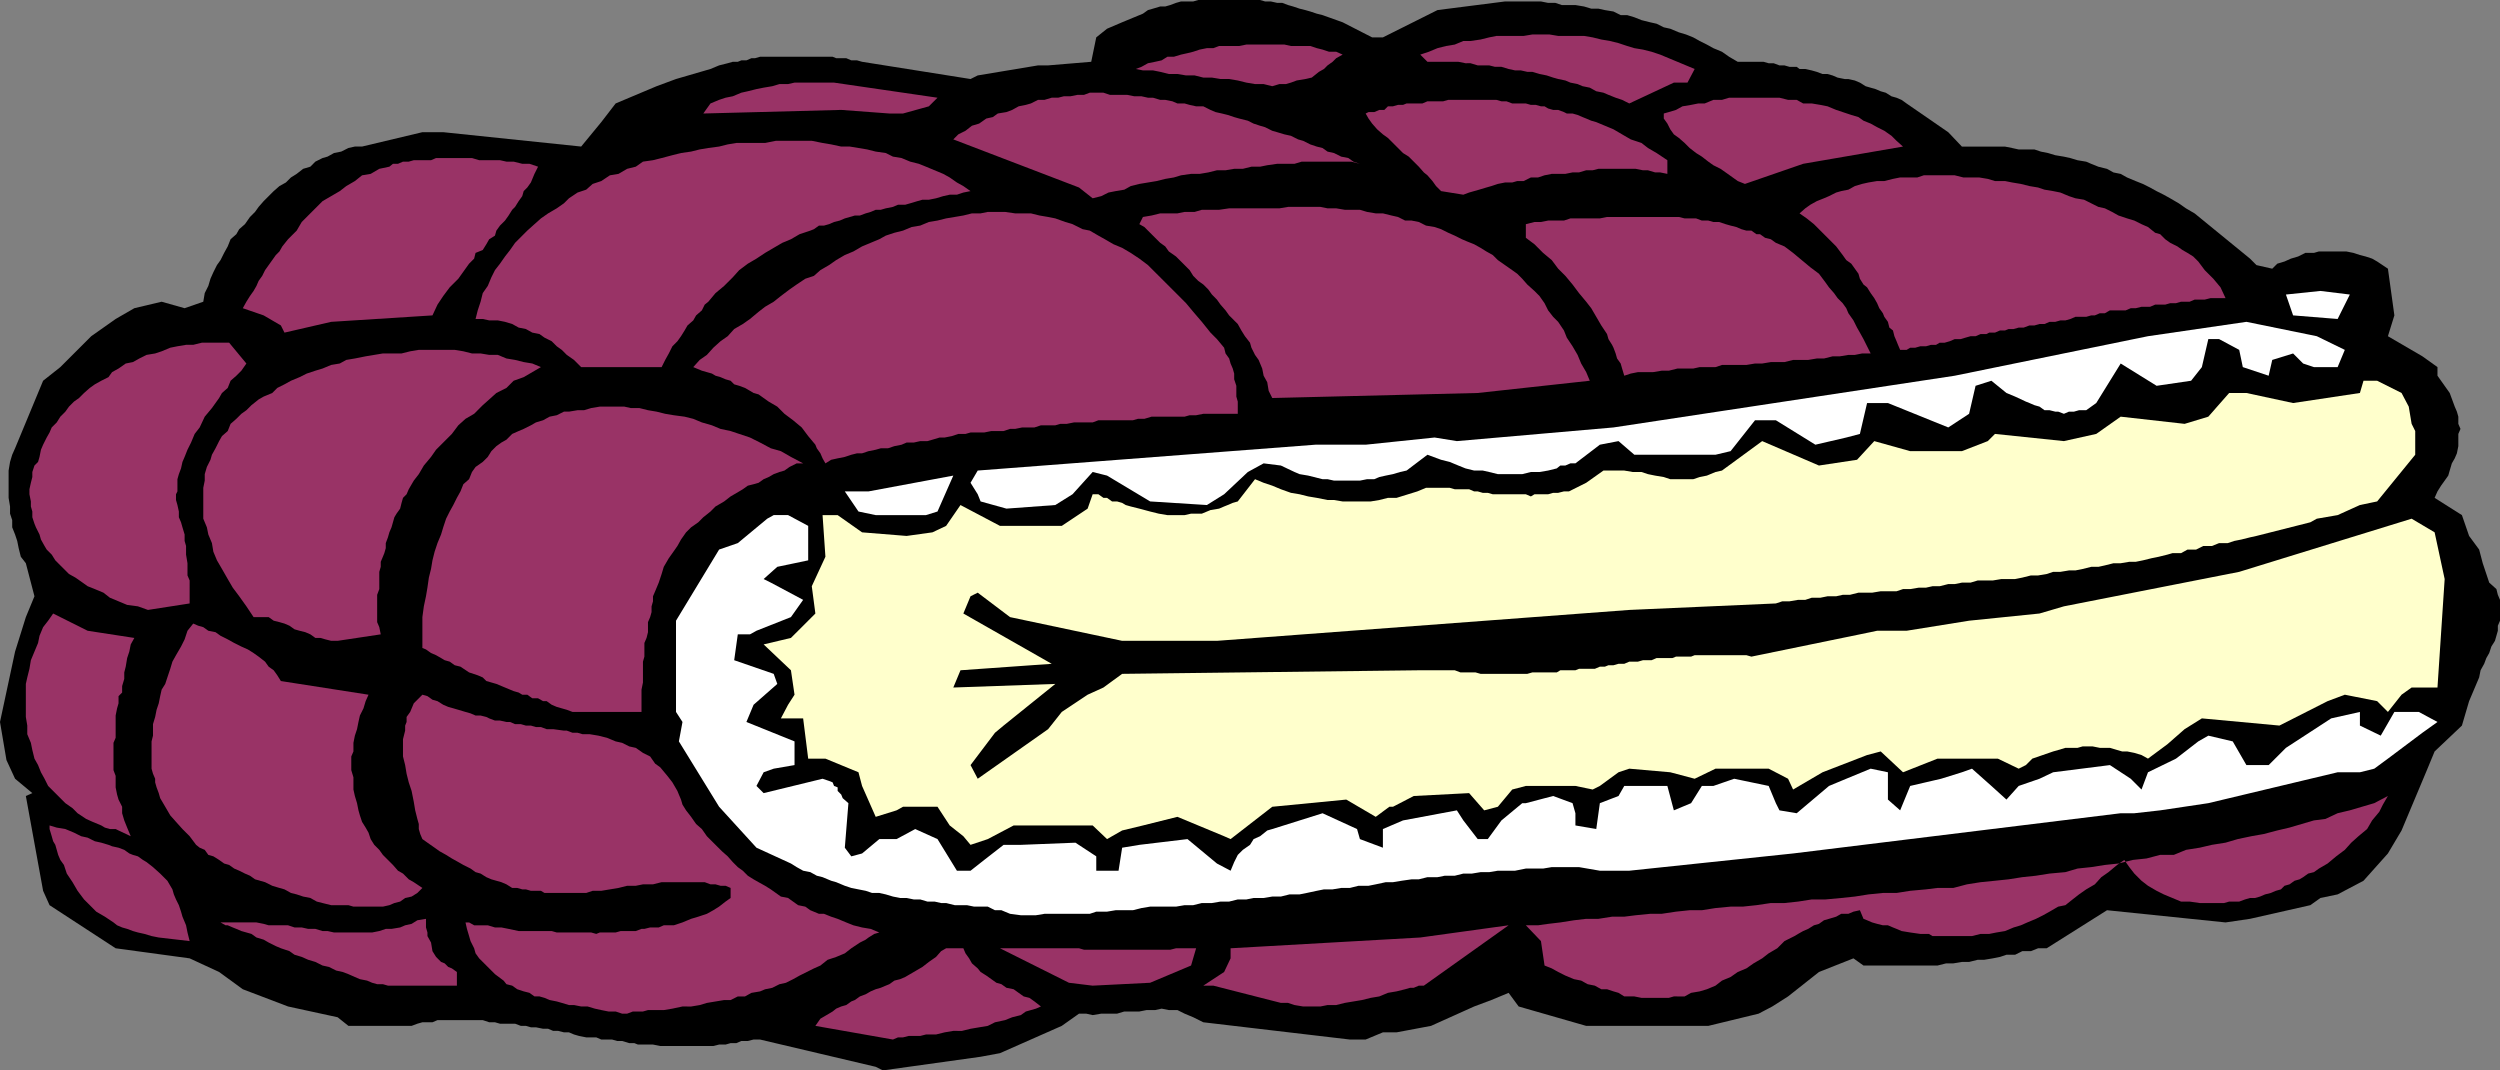 <svg xmlns="http://www.w3.org/2000/svg" width="348" height="149"><rect width="100%" height="100%" fill="#808080" stroke="none"/><path d="m121.898 148.5-16.101-3.797h-.899l-.8.2h-.899l-.699.3h-.8l-.7.2h-.902l-.801.199h-7.399l-1-.2h-2.101l-.5-.199h-.7l-1-.3h-.699l-.699-.2h-1.5l-.699-.3h-1.402l-1-.2-.7-.203-.699-.297H78.5l-.8-.203H77l-.703-.297h-.7l-1-.203h-.699l-.699-.2H72.5l-.8-.3h-2.102l-.7-.2h-.8l-.899-.3h-6.3l-.7.3h-1.402l-.7.2-.8.3H48.5l-1.5-1.198-6.902-1.5-6.301-2.399-3.297-2.402-4.102-1.899-10.3-1.402-9.2-6L6 124l-2.402-13.2.902-.398-2.402-2-1.2-2.601L0 100.5l2.098-9.797 1.5-4.8L4.797 83l-1.2-4.598-.699-.902-.3-1.2-.2-1-.3-.898-.399-1v-1l-.3-.902v-1l-.2-1.2v-3.8l.2-1.2.3-1 .399-.898L6 53l2.398-1.898L12.7 46.8l3.399-2.399 2.601-1.5L22.5 42l3.2.902L28.296 42l.203-1.2.5-1 .297-1 .402-.898.5-1 .5-.699.5-1 .5-.902.399-1 .8-.7.399-.699.8-.699.7-1 .703-.703.5-.7.7-.8 1.398-1.398.8-.7.899-.5.703-.699.797-.5.902-.703 1-.297.7-.703 1-.5.699-.2.902-.5 1-.198 1-.5.898-.2h1l8.399-2h2.902l19.2 2 2.8-3.402 2-2.598L91.4 12l2.699-1 4.8-1.398 1.2-.5 1.199-.301.703-.2h.7l.5-.199h.698l.7-.3h.5l.699-.2h10.101l.5.2h1.399l.703.3h.797l.703.2L135.098 11l1-.5 8.402-1.398h1.398l6-.5.7-3.399 1.5-1.203 2.101-.898 2.899-1.2.699-.5.703-.199 1-.3h.7l.698-.2.801-.3.7-.2h1.699l.699-.203h8.601l.7.203h.8l.899.2h.703l.797.3.703.2.898.3.801.2.7.199.898.3.8.2 2.801 1L191 5.203h1.5l7.598-3.8 9.402-1.2h5l1 .2h1l.898.3h1.899l1.203.2 1 .3h1l.898.2 1.2.199 1 .5h.902l1 .3 1 .399 1.2.3.898.2 1 .5.902.199 1.2.5 1 .3 1 .403.898.5 1 .5.902.5 1.2.5 1 .7 1.198.699h3.602l.7.199h.698l.801.3h.7l.699.2h1l.402.3h.797l.902.2.7.199.8.3h.7l.699.2.699.3 1 .2h.5l.902.203.7.297.8.5.7.203.699.2.699.3.703.2.797.5.703.199.7.3.698.5 5.801 4 1.899 2h6l1 .2.902.199h2.2l.898.3 1 .2 1 .3 1.199.2.902.199 1 .3 1.2.2.699.3 1 .403 1.199.297.902.5 1 .203.899.5 1.199.5 1 .399 1 .5.902.5 1 .5.899.5 1.199.699 1 .699 1.203.703L313.2 36l.898.902 2.199.5.703-.699 1-.3.898-.403 1-.297 1-.5h1.2l.699-.203h3.8l1 .203.903.297.797.203.902.297.7.402 1.5 1 .898 6.5-.899 2.899 4.801 2.8 2.098 1.5v1.2L341 54.703l.7 1.899.3.699.2.699v1l.3.703-.3.7v1.699l-.2 1-.3.699-.403.699-.297 1-.203.703-1 1.399-.5.8-.399.899 3.801 2.402 1 2.899 1.399 1.898.5 1.902.902 2.7 1 .898.2.8.3.7v2.902l-.3.7v.699l-.2.699-.203.703-.5.797-.297.902-.402.7-.301.8-.5.899-.2 1-1.398 3.3-1 3.399-3.8 3.602-1.2 2.898-3.402 8.102-1.899 3.199-3.398 3.8-3.602 1.899-2.398.5-1.402 1-8.399 1.902-3.402.5-16.5-1.699-8.399 5.297H283.7l-1 .402h-1.2l-1 .5h-1.203l-.899.301-1 .2-1.199.199h-.902l-1.2.3h-1l-1.199.2h-1l-1.199.3h-10.3l-1.399-1-4.8 1.899-4.302 3.402-2.199 1.399-1.902 1-7 1.699h-17l-9.399-2.7-1.398-1.898-2.402 1-2.399.899-6 2.699-4.8.902H192.5l-2.402 1h-2.2l-20.398-2.402-1.402-.7-1.2-.5-1-.5H162.7l-1-.199-.902.2h-1.2l-1 .199H156.5l-1 .3h-2.203l-1.2.2-.898-.2h-1l-2.402 1.7-8.598 3.8-2.699.5L122.898 149l-1-.5"/><path fill="#936" d="m124.297 144.703-10.797-1.902.7-1 1.198-.7.5-.3.5-.399.7-.3.699-.2.703-.5.5-.199.7-.5.8-.3.7-.403.698-.297.7-.203.699-.297.5-.203.703-.5.797-.2.703-.3 2.398-1.398.899-.7 1-.699.703-.8.7-.403h2.398l.3.703.5.7.399.699.8.699.403.5.797.5.703.5.7.5.698.199.7.5 1 .203.699.5.703.5.797.2.703.5.898.699-.699.3-.699.2-.703.199-.7.5-1.199.3-1 .399-1.398.3-1 .5-1.203.2-1.2.203-1.199.297H132.7l-1.199.203-1.203.297h-1.399l-.8.203H126.5l-.8.2h-.7l-.703.3m-37.699-3.601-.899-.301h-1l-1-.2-.902-.199-1-.3h-.899l-1-.2H79.2l-1-.3-.699-.2-1-.199-.703-.3-.7-.2h-.699l-.699-.5-.8-.203-.899-.297-.703-.5L70.5 137l-.402-.5-1.2-.898-2.199-2.2-.5-.699L66 132l-.5-1-.203-.7-.297-1-.203-.898h.5l.703.399h1.898l1 .3h.899l1 .2 1.402.3h4.598l.703.2h4.797L83 130l.5-.2h2.2l.698-.198H88.5l.797-.301h.402l.801-.2h1.2l.698-.3h1.399l1.203-.399 1.2-.5 1-.3 1.198-.399.899-.5.8-.5.903-.703.7-.5v-1.398l-.7-.301h-.703l-.7-.2h-.699l-.8-.3h-6l-1.2.3H89.5l-1 .2h-1.203l-1.2.3L83.7 124h-1.2l-.902.3h-5.801l-.5-.3h-1.399l-.699-.2h-.5l-.699-.198h-.703l-.797-.5-.703-.301-1.399-.399-.699-.3-.8-.5-.7-.2-.699-.5-1-.5-.703-.402-.899-.5-.8-.5-.899-.5-.699-.5-1-.7-.703-.5-.297-.698-.203-.7v-.699l-.2-.703-.3-1.2-.2-1.198-.3-1.5-.399-1.2-.3-1.199-.2-1.203-.3-1.2v-2.398l.3-1.199V101l.2-.5v-.7l.5-.698.5-1.2 1.199-1.199.703.2.7.5.698.199.801.5.7.3 1.398.399 1 .3.703.2.7.3h.698l.801.2.399.199.8.3h.7l.902.2h.5l.7.3h.8l.7.2h.698l.7.203h.699l.8.297H77l1.5.203h.398l.801.297h.7l.699.203h1l1.199.2 1.203.3 1.2.5.898.2 1 .5.902.199 1 .699 1 .5.7 1 .698.5 1 1.199.7.902.699 1.2.203.5.297.699L95 112l.5.8.7.903.698 1 .801.7.7 1 1.398 1.398.703.699.797.703.703.797.7.703.698.5.7.7.8.5.7.398.902.5.797.5.703.5.7.5 1 .199 1.398 1 1 .203.699.5 1.203.5h.7l1 .399.898.3 1.199.5 1 .399 1.203.3 1.2.2 1.198.5-.699.199-.8.5-.399.3-.8.403-1.2.797-.902.703-1.2.5-1.199.399-1 .8-.902.399-2 1-.899.5-1 .5-.898.199-1 .5-1 .203-.703.297-1.2.203-.898.5h-1l-1 .5h-.902l-2.399.399-1 .3-1.199.2H95l-1.402.3-1.2.2H90.2l-.699.199h-1.402l-.801.3h-.7m91.699-1.499-9.399-2.399H167.5l2.898-1.902.899-1.899V132l26.402-1.5L210 128.8l-11.8 8.403h-.7l-.703.297h-.5l-.7.203-1.199.297-1.199.203-1.199.5-1.203.2-1.2.3-2.398.399-1.199.3h-1.203l-1 .2h-2.399l-1.199-.2-.902-.3h-1m36.703-5.2-.5-3.402-2.102-2.2h1.7l1.402-.198 1.7-.2 1.898-.3 1.699-.2h1.703l1.898-.3h1.7l1.601-.2 2-.199h1.598l2-.3 1.902-.2h1.7l1.898-.3 2.101-.2h1.7L244.5 126l2-.297h1.898l1.899-.203 1.902-.297h1.899l2.199-.203 1.902-.2 1.899-.3 2-.2H264l1.898-.3 2.2-.2 1.601-.198h2.2l1.898-.5 1.902-.301 2-.2 1.899-.199 1.902-.3 1.898-.2 1.899-.3 2.203-.2 1.7-.5 1.898-.199 1.902-.3 1.898-.2 2-.5 1.899-.203 1.902-.5h1.899l1.699-.7 1.902-.3 1.7-.398 1.898-.301 1.703-.5 1.898-.399 1.7-.3 1.902-.5 1.7-.399 3.398-1 1.601-.203 1.7-.797 1.699-.402 1.699-.5 1.703-.5 1.898-1L331.7 112l-.5 1-1 1.203-.699 1.2-1.203 1-1 .898-.899 1-1.199.902-1.199 1-1.203.7-.7.5-.8.199-.7.5-.5.3-.699.2-.699.5-.699.199-.5.5-.703.199-.7.3-.8.2-.7.3-.699.2h-.699l-.699.203-.8.297h-1.403l-.7.203H306.2l-1.402-.203h-1.2l-2.398-1-1-.5-1.199-.7-.902-.698-1-1-.7-.899-.699-1-1 .7-1.199 1-1 .699-.902 1-1.2.699-1 .699-.898.703-1 .797-1 .203-1.203.7-.899.5-1 .5-1.199.5-.902.398-1 .3-1.2.5-1.199.2-1 .199H275.7l-1.199.3H269l-.5-.3h-1.203l-1.399-.2-1.199-.198-.699-.301-.5-.2-.703-.3h-.7l-.8-.2-.7-.199-.699-.3-.5-.2-.5-1.199-.898.2-.703.3h-1l-.7.399-1 .3-.699.2-.699.5-.699.199-.8.5-.7.3-.703.399-.5.3-1.399.7-1 1-1.199.703-.902.7-1.2.699-1 .699-1.199.5-1 .699-1.199.5-.902.703-1.2.5-1 .297-1.199.203-.898.5H233l-.703.2H228.5l-1-.2h-1.402l-.801-.5-.7-.203-.898-.297h-.8l-.899-.5-1-.203-.902-.5-1-.2-1.2-.5-1-.5-.898-.5-1-.398m-161 2.801-.703-.203H52.5l-.703-.2-.7-.3-1-.2-.699-.3-.898-.398-.8-.301-.903-.2-1-.5-.899-.199-1-.5-1-.3-.898-.399-1-.3-.703-.5-1.2-.403-.699-.297-1-.5-.699-.402-1-.301L35 130l-.703-.2-.7-.198-.699-.301-.5-.2-.699-.3h-.3l-.7-.399H30.5h5.2l1 .2.698.199h2.7l.902.3h1l.898.2h1l1 .3h.7l.902.2h5.297l1-.2.902-.3h.801l1.2-.2.698-.3.899-.2.8-.5 1.2-.199v1.2l.203.699v.5l.5.902.2 1.2.5.8.698.7.5.199.5.5.5.199.7.5v1.902H54m98.098 0-3.301-.402-9.598-4.801h11l.7.203h12l.8-.203h2.801l-.703 2.402-5.7 2.399-8 .402M22.098 130.5l-1-.2-1-.3-.899-.2-.699-.198-.8-.301-.7-.2-.703-.3-.5-.399-1.2-.8-1.199-.7L12.5 126l-.8-.797-.903-1.203-.7-1.2-.8-1.198-.399-1.2-.5-.699-.3-.703-.399-1.398-.3-.5-.2-.7-.3-1v-.5l1 .301 1.199.2 1.199.5 1 .5.902.199 1 .5.899.199 1 .3.5.2.902.199.797.3.703.5.5.2.7.203.698.5.5.297.899.703 1 .899 1 1L24 123.8l.2.699.3.703.398.797.301.902.2.7.5 1.199.199 1 .3 1.199-4.3-.5"/><path fill="#fff" d="m140.598 127.203-1.2-.5h-.898l-1-.5h-1.902l-1-.203h-1.7l-1.199-.297H131l-.902-.203h-1l-1-.297h-.899l-1-.203h-.902l-1-.2-1-.3-.899-.2h-1l-.898-.3-2-.398-.902-.301-1.2-.5-.699-.2-1.199-.5-.8-.199-.903-.5-1-.199-.899-.5-.8-.5-4.801-2.203-5.2-5.7-5.597-9.097.5-2.703-.902-1.398v-12.7l6-9.902 2.601-.898 4.098-3.399.902-.5h2l2.801 1.5V78l-1.902.402-2.399.5-1.902 1.7 1 .5 4.5 2.398-1.7 2.402-4.8 1.899-.899.5H102.7l-.5 3.601 5.5 1.899.5 1.402-3.3 2.899-1 2.398 6.699 2.703v3.297l-2.899.5-1.402.5-1 1.902 1 1 8.203-2 .898.301.5.2.2.5.5.199v.5l.5.5.199.5.8.699-.5 6.199.903 1.203 1.5-.402 2.398-2h2.399l2.601-1.399 3.102 1.399 2.7 4.402h1.898l1.902-1.5 2.7-2.101h2.398l7.601-.301 2.899 1.902v2h3.101l.5-3.203 2.399-.398 6.699-.801 4.101 3.402 1.899 1 .5-1.203.5-1 .703-.7 1-.698.5-.801.898-.399 1-.8.7-.2 7-2.199 4.8 2.2.399 1.398L192.5 118v-2.598l2.797-1.199 7.5-1.402.902 1.402 2 2.598h1.399l1.902-2.598 2.898-2.402h.5l3.801-1 2.7 1 .398 1.402v1.7l2.902.5.5-3.602 2.598-1 .8-1.399h6l.903 3.399 2.398-1 1.5-2.399h1.602l2.898-1 4.801 1 1 2.399.5 1 2.399.402 4.5-3.8 2.402-1 3.398-1.403 2.399.5v3.8l1.703 1.5 1.398-3.398 4.301-1 2.899-.902 1.402-.5 2.7 2.402 2.097 1.899 1.703-1.899 2.898-1 1.899-.902 7.902-1 2.899 1.902 1.5 1.5.902-2.402 3.898-1.898 3.102-2.399 1.398-.8 3.399.8 1.902 3.297h3.098l2.402-2.398L324.5 100l4-.898V101l2.898 1.402 1.899-3.3h3.402l2.598 1.398-2.098 1.5-4.8 3.602L330.5 107l-2 .5h-3.102l-18 4.3-6.699 1-3.601.403h-1.899l-45.601 5.598-22.801 2.402h-4.098l-2.902-.5H216l-1.203.2h-2.399l-1.5.3H208.5l-1.203.2h-1.2l-1.199.199H203.7l-1.199.3h-1.402l-1 .2H198.7l-1.199.3h-1l-1.402.2-1.2.199h-1l-1.398.3-1 .2h-1.402l-1.2.3H186.7l-1.199.2h-1.203l-1 .199-1.399.3-1 .2H179.5l-1.203.3h-1.2l-1.199.2H174.5l-1 .203h-1.203l-1.2.297h-1.199l-1.199.203h-1.402l-1.2.297h-1.199l-1.199.203h-3.601l-1.2.2-1.199.3h-2.402l-1.2.2h-1.5l-.898.3h-6.3l-1.2.2h-2.101l-1.5-.2"/><path fill="#936" d="m46.098 126-1.2-.297-.8-.203-.899-.5-1-.2-.902-.3-.797-.2-.902-.5-.7-.198-1-.301-1-.5-1.398-.399-.703-.5-.7-.3-.8-.399-.7-.3-.699-.5-.699-.2-.699-.5-.8-.5L29 119l-.5-.7-.703-.3-.5-.398-.899-1.2-1-1-.898-1-.8-.902-.7-1.2-.703-1.198-.2-.7-.3-.8-.2-.7v-.5l-.3-.699-.2-.703v-3.797l.2-.8V100.8l.3-1 .2-1 .3-.899.2-1L22.5 96l.5-.797.297-.902.402-1.2.301-1 .5-.898.7-1.203.5-1 .398-1.2.8-1 .7.302.699.199.703.5L30 88l.7.5 1 .5.898.5 1 .5.902.402.797.5.703.5.898.7.5.699.7.5.5.699.5.8 12.199 1.903-.399.899-.3 1-.5 1-.2.898-.199 1-.3.902-.2 1v1.2l-.3.699v1.902l.3 1v1.7l.2.898.3 1 .2 1 .199.699.3.902.5.801.399.7.3.898.5.8.7.7.5.699 1.402 1.402.7.801.699.399.8.8.7.399 1.199.8-.7.7-.8.5-.899.199-.699.5-.8.203-.7.297-.902.203h-4.098L48.5 126h-2.402"/><path fill="#ffc" d="m135.098 117.602-1-1.2-1.899-1.5-1.699-2.601h-4.8l-.903.5-2.899.902-1.898-4.3-.5-1.903-4.602-1.898H112.5l-.703-5.602h-3.098l1-1.898.899-1.399-.5-3.402-3.801-3.598 3.8-.902 3.403-3.399-.5-3.8 1.898-4.102-.398-5.797h2.098L120 74.102l6.2.5 3.597-.5 1.902-.899 2-2.902 5.5 2.902h8.598l3.601-2.402.7-2h.8l.7.5h.5l.699.5h.703l.7.199.5.3.698.2 1.2.3 1.5.403 1.199.297 1.203.203h2.398l.899-.203h1.5l1.203-.5 1.2-.2.698-.3.5-.2.7-.3.699-.2 2.402-3.097 1.2.5 1.199.399 1.199.5 1.402.5 1.2.199 1.199.3 1.199.2 1.5.3h.902l1.2.2h3.898l1.203-.2 1.2-.3h1.198l2.899-.899 1.203-.5h3.297l.703.2h2l.7.3h.5l.698.2h.7l.699.199h4.601l.7.3.5-.3h1.902l.7-.2h.698l.801-.199h.7l2.398-1.199 2.402-1.703h2.899l1.199.203h1.203l.898.297 1 .203 1.2.2.902.3h3.2l.898-.3 1-.2 1.199-.5.902-.203 5.598-4.098 7.902 3.399L258.5 64l2.398-2.598 5 1.399h7.2l3.601-1.399 1-1 9.598 1 4.5-1L295.199 58l8.899 1 3.3-1 2.899-3.297h2.402l6.5 1.399 9.301-1.399L329 53h1.898l3.399 1.703 1 1.899.402 2.398.5 1v3.3l-5.3 6.5-2.399.5-3.102 1.403-2.898.5-.902.5-7.5 1.899-.899.199-1.199.3-1 .2-.902.3h-1.2l-1 .399H306.7l-1 .5h-1.2l-.902.5h-1.2l-.699.203-1.199.297-1 .203-1.203.297-1 .203h-.899l-1.199.2h-1l-1.199.3-.902.2h-1l-1.2.3-1 .2H288l-1.203.199h-1l-.899.3-1.199.2h-1l-1.199.3-1 .2h-1.902l-1.2.199h-2.101l-1 .3h-1.2l-1 .2h-.898l-1.199.3h-1l-.902.2h-1l-1.2.199h-1l-.898.3h-2.203l-1.2.2H258.7l-1.199.3h-1l-.902.2h-1.2l-1 .203H252.2l-.902.297h-1l-1.2.203h-1L247.2 84l-20.402.902-57.399 4.301H156.2l-15.601-3.3-4.5-3.403-1 .5-1 2.402 12.3 7-12.699.899-1 2.402 14.2-.5-7.2 5.797-1.199 1-3.402 4.5 1 1.902 9.8-6.902 1.899-2.398 3.601-2.399 2.2-1 2.601-1.902 41.5-.5h4.801l.797.3h2.101l.7.2h6.5l.699-.2h3.402l.5-.3h2.098l.5-.2H222l.7-.3h.698l.5-.2h.7l.699-.199h.8l.7-.3H228l.7-.2h1.198l.7-.3h2.199l.5-.2h2.101l.5-.199h7.2l.699.2 15.101-3.102 2.399-.5h4.101l8.7-1.399 9.8-1 3.399-1 24.402-4.8 24-7.399 3.2 1.899 1.398 6.5-1 15.101h-3.598l-1.402 1-1.899 2.399-1.5-1.5-4.5-.899-2.398.899-6.703 3.398-10.797-1-2.402 1.5-2.399 2.102-2.699 2-.902-.5-1-.301-1-.2h-.7l-.699-.199-1-.3h-1.402l-1-.2h-1.399l-.699.2H287.5l-1 .3-.703.2-2.899 1-.898.898-1 .5-2.902-1.398h-8.399l-4.8 1.898-3.102-2.898-1.899.5-6.199 2.398-4.101 2.402-.7-1.5L246.2 107h-7.402l-2.899 1.402-3.398-.902-5.703-.5-1.5.5-2.598 1.902-1 .5-2.402-.5h-6.899l-1.898.5-2 2.399-1.902.5-2.098-2.399-7.703.399-2.899 1.5h-.5l-1.898 1.402-4.102-2.402-10.3 1-5.801 4.5-.899-.399-6.5-2.699-4.8 1.2-2.899.699-2.101 1.199-2-1.899h-11l-3.598 1.899-2.402.8"/><path fill="#936" d="m16.5 115.602-.402-.2h-.801l-.7-.199-.5-.3-1.199-.5L12 114l-1.203-.797-.7-.703-1-.7-2.398-2.398-.5-1-.5-.902-.402-1-.5-.898-.297-1.2-.203-1-.5-1.199V101l-.2-1.2v-4.597l.2-.902.3-1.2.2-1.199.5-1.199.5-1.203.203-1 .5-1.2.7-.898.698-1 4.801 2.399 6.5 1-.5.902-.199 1-.3.899-.2 1.199-.203.8v.899l-.297 1v.902l-.5.5v1l-.203.7-.2 1v3.101l-.3.7v3.8l.3.797v1.602l.2 1 .203.699.5 1v.902l.297 1 .402 1 .5 1.2-1.699-.801m63.2-16.5-.802-.301-1.398-.399-.703-.3-.7-.5h-.5l-.699-.399h-.8l-.7-.5H72.7l-.5-.3-.699-.2-1.203-.5-1.2-.5-.699-.203-.699-.2-.5-.5-.699-.3-1.203-.398-1.2-.801-.8-.2-.7-.5-.699-.199-.5-.3-.699-.399-.699-.3-.703-.5-.5-.2v-4.3l.203-1.5.297-1.403.203-1.2.2-1.398.3-1.199.2-1.203.3-1.2.398-1.198.5-1.2.301-1 .399-1.199.5-1 .5-.902.5-1 .5-.899.402-1 .797-.699.402-1 .5-.703 1-.7.7-.698.5-.801.699-.7.699-.5.703-.398.797-.8L72.2 60l.7-.297 1-.5.699-.402 1-.301.902-.5 1-.2 1-.5h.7l1.198-.198h.899l1-.301 1.203-.2h3.398l.899.2H89l1.2.3 1.198.2 1.2.3 1.199.2 1.5.199 1.203.3 1.2.5 1.398.403 1.199.5 1.402.297 1.2.402 1.5.5 1.398.7 1.5.8 1.402.399 1.399.8 1.699.899h-.899l-1 .5-.699.5-.699.203-.8.297-.7.402-.703.301-.7.5-.699.2-.8.199-.7.5-.5.3-1.199.7-.902.699-1.2.699-.699.703-1 .797-.699.703-1 .7-.699.699-.703 1-.5.898-.7 1-.5.703-.699 1.2-.3 1-.399 1.199-.5 1.199-.3.699v.703l-.2.7v.8l-.199.7-.3.699V88l-.2.8-.3.7v1.902l-.2.7V95l-.203 1v3.102h-9.598"/><path fill="#936" d="M47 89.203h-.902L45.297 89l-.7-.2h-.699l-.699-.5-.699-.3-.8-.2-.7-.198-.703-.5-.7-.301-.699-.2-.8-.199-.7-.5h-2.101l-1-1.5-1-1.402-.899-1.2-.699-1.198-.8-1.399-.7-1.203-.5-1.2-.199-1.198-.5-1.2-.203-1-.5-1.199v-4.3l.203-1V66l.297-1 .5-1 .203-.7.5-.898.5-1 .398-.699L31.7 60l.399-1 .8-.7.7-.698.699-.5.703-.7 1-.8.7-.399 1.198-.5.7-.703 1-.5.902-.5 1.2-.5 1-.5 1.198-.398 1-.301 1.2-.5 1.199-.2.902-.5 1.2-.199 1.5-.3 2.398-.399h2.601l1.2-.3 1.199-.2h5l1.203.2 1.2.3h1.198l1.2.2h1.199l1.203.5 1.2.199 1.198.3 1.2.2 1.199.5-2.399 1.398-1.398.5-1 1-1.402.703-1 .899-.899.8-1.199 1.2-1.203.699-1 .902-.899 1.2-2.199 2.199-.699 1-1 1.199L58.297 66l-.7.902-.699 1.2-.3.699-.5.5-.2.699-.199.8-.5.7-.3.5-.2.703-.199.7-.3.699-.2.699-.3.8v.7l-.2.699-.203.5-.297.703v.7l-.203.699V82l-.297.8v3.802l.297.699.203 1-6 .902"/><path fill="#936" d="m20.598 84.902-1.399-.5-1.5-.199-1.199-.5-1.203-.5-.899-.703L13.2 82l-1-.398-.699-.5-1-.7-.902-.5-1.2-1.199L7.7 78l-.5-.797-.7-.703-.3-.5-.5-.898-.2-.7-.5-1-.203-.5L4.5 72v-.797l-.203-.703v-.7l-.2-1v-.698l.2-.899.203-.8v-.7l.297-.902.5-.5.203-.7.2-1 .3-.699.5-1 .398-.699.301-.703.7-.7.5-.8.699-.7.5-.698.699-.7.703-.5.7-.699.8-.703.7-.5.898-.5 1-.5.5-.7.902-.5 1-.698 1-.2.898-.5 1-.5 1.2-.199.902-.3 1.2-.5 1-.2L25.897 48h1l1.2-.297h3.8l2.399 2.899-.7 1-.699.699-.8.699-.399 1-.8.703-.399.7-1 1.398-1 1.199-.703 1.5-.7.902-.5 1.2-.5 1-.398 1-.3.699-.2.902-.3.797-.2.703v1.7l-.199.398v.8l.2.7.198.902V72l.301.703.2.7.3 1v.898l.2.699v1.203l.199 1.2v1.699l.3.699V84l-5.8.902"/><path fill="#fff" d="m121.898 71.703-2.398-.5-1.902-2.8h3.3l11.801-2.2-2.199 5-1.602.5h-7m18.2-.903-3.598-1-.402-1-1-1.597 1-1.703 47-3.598h7l9.601-1 3.098.5 21.8-1.902 47.5-7.2L299 46.8l13.7-2 9.8 2 3.898 1.903-1 2.399h-3.3l-1.5-.5-1.399-1.399-2.902.899-.5 2.199-3.598-1.2-.5-2.398-2.8-1.5h-1.5l-.899 3.899L305 53l-4.8.703-5-3.101-3.403 5.5-1.399 1h-1l-.699.199H288l-.703.3-.797-.3h-.402l-.801-.2h-.7l-.699-.5-.699-.199-.699-.3-.5-.2-1.5-.699-1.203-.5L277.199 53l-2.199.703-.902 3.899-2.899 1.898-8.402-3.398h-2.899l-1 4.3-1.898.5-4.3 1-5.5-3.402h-2.903l-3.399 4.3-2.101.5H227.5l-2.203-1.898-2.598.5-3.402 2.598h-.7l-.699.3h-.699l-.5.403-1.199.297-1.203.203h-1.2l-1.199.297H208.5l-1.203-.297-.899-.203H205.2l-1.2-.297-1-.402-1.203-.5-1.2-.301-1.898-.7-2.902 2.2-.899.203-1 .297-1 .203-.898.2-.703.3h-1l-1 .2h-3.598l-.902-.2h-.7l-1.199-.3-.8-.2-1.2-.203-.699-.297-1.902-.902-2.399-.301-2.199 1.203-3.3 3.098L168 70.3l-7.902-.5-6-3.598-2-.5-2.801 3.098-2.399 1.5-6.8.5"/><path fill="#936" d="m114.898 64.5-.398-.7-.3-.698-.5-.7-.2-.5-1-1.199-.902-1.203-1.2-1-1.199-.898-1-1-1.199-.7-.703-.5-.7-.5-.699-.199-.5-.3L103.7 54l-.8-.297-.7-.203-.5-.5-.699-.2-.703-.3-.7-.2-.5-.3-1.398-.398-1.199-.5.898-1 1-.7.899-1 1-.902 1-.7.902-1 1.2-.698 1-.7 1.199-1 .902-.699 1.2-.703 1-.797 1.198-.902 1-.7 1.2-.8 1.199-.399.902-.8 1.2-.7 1-.699 1.199-.703 1.199-.5 1.203-.7 2.398-1 .899-.5 1.203-.398 1.2-.3 1.198-.5 1.2-.2 1.199-.5 1.203-.199 1.2-.3 1.198-.2 1.2-.203 1.199-.297h1.203l1-.203h2.398l1.399.203h2.203l1.2.297 1.198.203 1 .2 1.399.5 1 .3 1.402.7 1 .199 1.2.699.898.5L155 34l1.2.5 1.198.703 1.2.797 1.199.902 1 1 .902.899L163.9 41l1.199 1.203 1 1.2 1.199 1.398 1.203 1.5.898.902 1 1.2.2.8.5.7.199.699.3.699.2.699v.8l.3.903v1.5l.2.7v1.699H167.5l-1 .199h-.902l-.7.199h-4.601l-1 .3h-.899l-.699.2h-4.8l-.801.3H149.5l-1 .2h-.902l-.7.203h-2L144 59.5h-1.703l-1 .203h-.7L139.7 60H138l-1 .203h-1.902l-.7.2h-1l-.898.3-1 .2h-.703l-1 .3-.7.2h-1l-.898.199h-1l-.699.3-1 .2-.902.3h-1l-.7.2-1 .199-.898.3h-.703l-.797.2-.902.3-1 .2-.899.199-.8.5m62.199-9.098-.5-1-.2-1.199-.5-.902-.199-1-.5-1.2-.5-.699-.5-1-.199-.699-.703-.902-.5-.801-.5-.898-1.2-1.2-.5-.699-.699-.8-.5-.7L168.7 41l-.5-.7-.699-.698-.703-.5-.7-.7-.5-.8-1.898-1.899-1-.703-.5-.7-.699-.5-.703-.698-1.5-1.5-.7-.399.5-1 1.2-.203 1.203-.297h2.398l1-.203h1.399l1-.297h2.402l1.399-.203h7l1.199-.2h4.5l1 .2H186l1.2.203h2.097l1 .297 1.203.203h1l1.2.297.898.203 1 .5h.902l1 .2 1 .5 1.2.199.898.3 1 .5.902.399 1 .5.7.3 1 .399.898.5.8.5.899.5.703.703 2 1.399.7.5.698.699.7.8 1 .899.699.703.703 1 .5 1 .7.899.698.699L217.7 46l.399 1 .8 1.203.7 1.2.5 1.199.699 1.199.5 1.199-15.598 1.703-28.601.7m48.999-3.103-.301-1-.2-.698-.5-.7-.199-.699-.3-.8-.2-.403-.5-.797-.199-.703-.8-1.2-1.399-2.398-.703-.902-1-1.2-.899-1.198-1-1.2-1-1-.898-1.199-1.203-1-1.2-1.203-1.199-.898v-1.899l1.2-.3h.902l1-.2h2.2l.898-.3h4.101l1-.2h10l.801.2h1.598l.8.3h.899l.703.2h.797l.902.3.7.2.8.199.7.3.699.2h.699l.703.5h.5l.7.5.8.199.7.5 1.198.5 1.2.902 1.199 1 1.203 1 1.2.899.898 1.199.5.699.699.8.5.7.703.703.5.7.297.699.703 1 .5 1 .398.699.5.902 1 2H259.2l-1 .2h-.902l-1.2.199h-1l-1.199.3h-1l-1.199.2h-2.101l-1.2.3H246.5l-1.203.2h-1l-1.2.199H239.7l-.902.3h-2.2l-.898.2h-2.2l-1.203.3h-1l-1.2.2H228L227 52l-.902.3"/><path fill="#936" d="m80.898 51.102-1-1-1-.7-.699-.699-.699-.5-.703-.703-1-.5-.7-.5-1-.2-.898-.5-1-.198-.902-.5-1-.301-1-.2h-1.2l-.898-.199h-1l.301-1.199.398-1.203.301-1.2.7-1 .5-1.198.5-1 .699-.899.699-1 .703-.902.7-1 1.698-1.7 1-.898.899-.8 1-.7L77.5 29l1-.7.7-.698 1.198-.801 1.2-.399.902-.8 1.2-.399 1.198-.8 1.2-.2 1.199-.703 1.203-.297 1-.703 1.398-.2 1.2-.3 1.5-.398 1.199-.301 1.402-.2 1.2-.3 1.199-.2 1.5-.199 1.199-.3 1.203-.2h4l1.5-.3h5l1.5.3 1.2.2 1.398.3h1.199l1.203.2 1.2.199 1.198.3 1.399.2 1 .5L125.5 22l1.2.5 1.198.3 1 .403 2.399 1 .902.5 1 .7.899.5 1 .699-1 .199-.899.3h-1l-.902.2-1 .3-1 .2h-.899L127.7 28l-1 .3-.699.2h-1l-.703.3-1 .2-.7.203h-.699l-.699.297-.699.203-.8.297h-.7l-.703.203-.7.2-.699.3-.8.2-.7.3-.699.2h-.7l-.703.5-.5.199-1.5.5-1.2.699-1.199.5-1.199.699-1.199.703-1.203.797-1.2.703-1.199.899-.898 1-1.203 1.199-1.2 1-1 1.199-.5.402-.398.801-.8.7-.399.699-.8.699-.403.699-.5.8-.5.7-.7.703-.5 1-.5.899-.5 1H80.899m184.499-2.399h-.898l-.3-.703-.2-.5-.3-.7-.2-.8-.5-.398-.203-.801-.5-.7-.2-.5-.5-.699-.3-.699-.399-.703-.5-.7-.5-.8-.5-.398-.5-.801-.199-.7-1-1.398-.699-.5-.5-.703-.902-1.2-3.098-3.097-1-.8-1-.7.797-.703.703-.5.898-.5 1-.398.7-.301 1-.5.699-.2 1-.199.902-.5 1-.3.899-.2 1.199-.199h1l1.203-.3 1-.2h2.398l.899-.3h4.3l1.2.3h2.203l1.2.2 1 .3h1.398l1 .2 1.199.199 1.203.3 1.2.2.898.3 1.199.2 1 .199 1.203.5.898.3 1.2.2 2 1L293 29l1 .5.898.5 1.2.402 1 .301 1 .5.902.399 1 .8.7.2.698.699.7.5 1 .5.699.5.703.402.797.5.703.7.898 1.199 1.2 1.199 1 1.199.699 1.5h-2.098l-.8.203H305.5l-.703.297h-1.2l-.699.203h-.8l-.7.2H300l-.703.3h-1.2l-.8.2h-.7l-.699.3H293.7l-.699.399h-.703l-.7.3h-.5l-.699.2h-1.5l-.699.3-.699.2h-.703l-.7.199h-.8l-.7.3h-.699l-.699.2h-.699l-.8.3h-.7l-.703.2h-.7l-.5.199h-.699l-.699.3h-.8l-.399.2h-.8l-.7.3h-.703l-.7.2-.699.203h-.8l-.7.297-.699.203h-.7l-.5.297h-.703l-.7.203h-.8l-.7.2h-.699l-.5.3M36.7 43.902l-2.903-1 .5-.902.5-.797.5-.703.402-.7.301-.698.5-.7.398-.8 1-1.399.5-.703.5-.5.399-.7.8-1 1.2-1.198.703-1.2.898-.902 2-2 2.399-1.398.902-.7 1.2-.699 1-.8 1.199-.2 1.199-.703 1.402-.297.5-.402h.7l.699-.301h.8l.7-.2H60l.7-.3h5l1 .3h2.898l.902.2h1l1.2.3h1l1.198.403-.5 1-.5 1.2-.5.699-.5.5-.199.699-.5.699-.5.8-.402.403-.5.797-.5.703-.7.7-.5.699-.199.699-.8.5-.399.699-.5.8-1 .403L66 36l-.703.703-1.5 2.098-1.2 1.199-.898 1.203-.8 1.2-.7 1.5-14.101.898-6.5 1.5-.5-1-2.399-1.399"/><path fill="#fff" d="m325.398 44.402-6.199-.5-1-2.902 4.801-.5 4.098.5-1.7 3.402"/><path fill="#936" d="m152.098 27.602-1.899-1.5-17.5-6.7.7-.699 1-.5.898-.703 1-.297 1-.703.902-.2.7-.5 1.199-.198.8-.301.899-.5 1-.2.703-.199 1-.5h.898l1-.3h.899l.8-.2H149l1-.199h.898l.801-.3h1.899l.902.3h2.398l1 .2h1l.899.199h.703l1 .3h.7l1 .2.698.3h1l.7.2.902.199h1l1 .5.7.3.898.2.8.199.899.3.703.2 1.2.3.8.403.898.297.7.203 1 .5.699.2 1 .3.902.2 1 .5.7.199 1 .5.898.3.8.2.7.5.902.199 1 .5 1 .199.7.5.898.3-1.2-.3H181.2l-1 .3h-2.402l-1.399.2-1 .203H174.2l-1.2.297h-1.203l-1.2.203h-1.199L168.2 24l-1.199.203h-1.203l-1.399.2-1 .3-1.199.2-1.199.3-1.203.2-1.2.199-1.199.3-.898.5-1.203.2-1 .199-1 .5-1.2.3m51.602-.499-3.102-.5-.7-.7-.5-.699-.699-.8-.5-.403-.699-.797-1.402-1.402-.801-.5-2.098-2.098-.699-.5-.8-.703-.7-.797-.5-.703-.402-.7.402-.198h.797L192 15.3h.7l.5-.5h.698l.7-.2h.699l.5-.199H198l.7-.3h2.198l.7-.2h6.699l.703.2h.7l.8.3h1.898l.7.2h.699l.703.199h.5l.5.3.7.2h.698l.801.3.399.2h.8l.7.199.699.3.5.2.703.3.7.2 2.398 1 1.199.703 1.203.7 1.5.5.898.699 1.2.699 1.5 1v1.902l-1-.203h-.7l-1-.297h-.699l-1-.203H222.5l-.8.203h-.903l-1 .297h-.899l-1 .203H216l-1 .2-.902.3h-1l-1 .5h-.899l-.699.2h-1l-1 .199-.902.3-.7.2-1 .3-1.398.399-.8.3m39.198-1.498-1-.399-1.398-1-1-.703-1-.5-.703-.5-.899-.7-.8-.5-.899-.698-.699-.7-.8-.699-.7-.5-.5-.703-.402-.797-.5-.703v-.7l.699-.198 1-.301.902-.5 1.2-.2 1-.199h.898l1.203-.5h1.2l1-.3h7l1.198.3h1.2l.902.5h1.2l1.198.2 1 .199 1.2.5.902.3 1.2.399 1 .3.698.5 1 .403.899.5 1 .5 1 .7.703.699.898.8L251 22.801l-8.102 2.8M123.797 15.8l-6.7-.5-19.199.5 1-1.398 1.2-.5.902-.3 1-.2 1.2-.5.898-.199 1.199-.3 1-.2L107.5 12l1-.297h1.2l.898-.203h5.5l14.402 2.102-1.203 1.199-3.598 1h-1.902m103-1.399-1-.5-.899-.3-1-.399-.699-.3-1-.2-.902-.5-1-.203-.7-.297-1-.203-.699-.297-1-.203-.699-.2-.902-.3-1-.2-1-.3h-.7l-.898-.2h-.8L210 9.603l-1-.301h-.902l-.801-.2h-1.598l-1-.3H204l-1-.2h-4.3l-1-1 1.198-.398 1.2-.5 1.199-.3 1.203-.2 1.2-.5h1l1.398-.203 1.199-.297 1-.203h3.8l1.2-.2h2.402l1.2.2h3.601l1.2.203 1.198.297 1.2.203 1.199.297 1.203.402 1 .301 1.2.2 1.198.3 1.2.399 1.199.5 1.203.5 2.398 1-1 1.898H233l-6.203 2.902M177.098 12l-1.2-.297H174.7l-1.2-.203-1.203-.297-1.2-.203h-1.199l-1.199-.2H167.5l-1.203-.3h-1.2l-1.199-.2H162.7l-1.2-.3-1-.2h-1.402l-1-.198.8-.301.899-.5 1-.2.902-.199.801-.5h.898l1-.3.899-.2.8-.199.903-.3 1-.2h.898l.801-.3h2.801l1-.2h5.297l.902.2h2.7l.898.3.8.2.903.3h1l.898.399-.898.5-.5.5-.703.5-.5.5-.7.398-1 .8-.898.2-1.199.203-.8.297-.7.203h-.902l-1 .297"/></svg>
